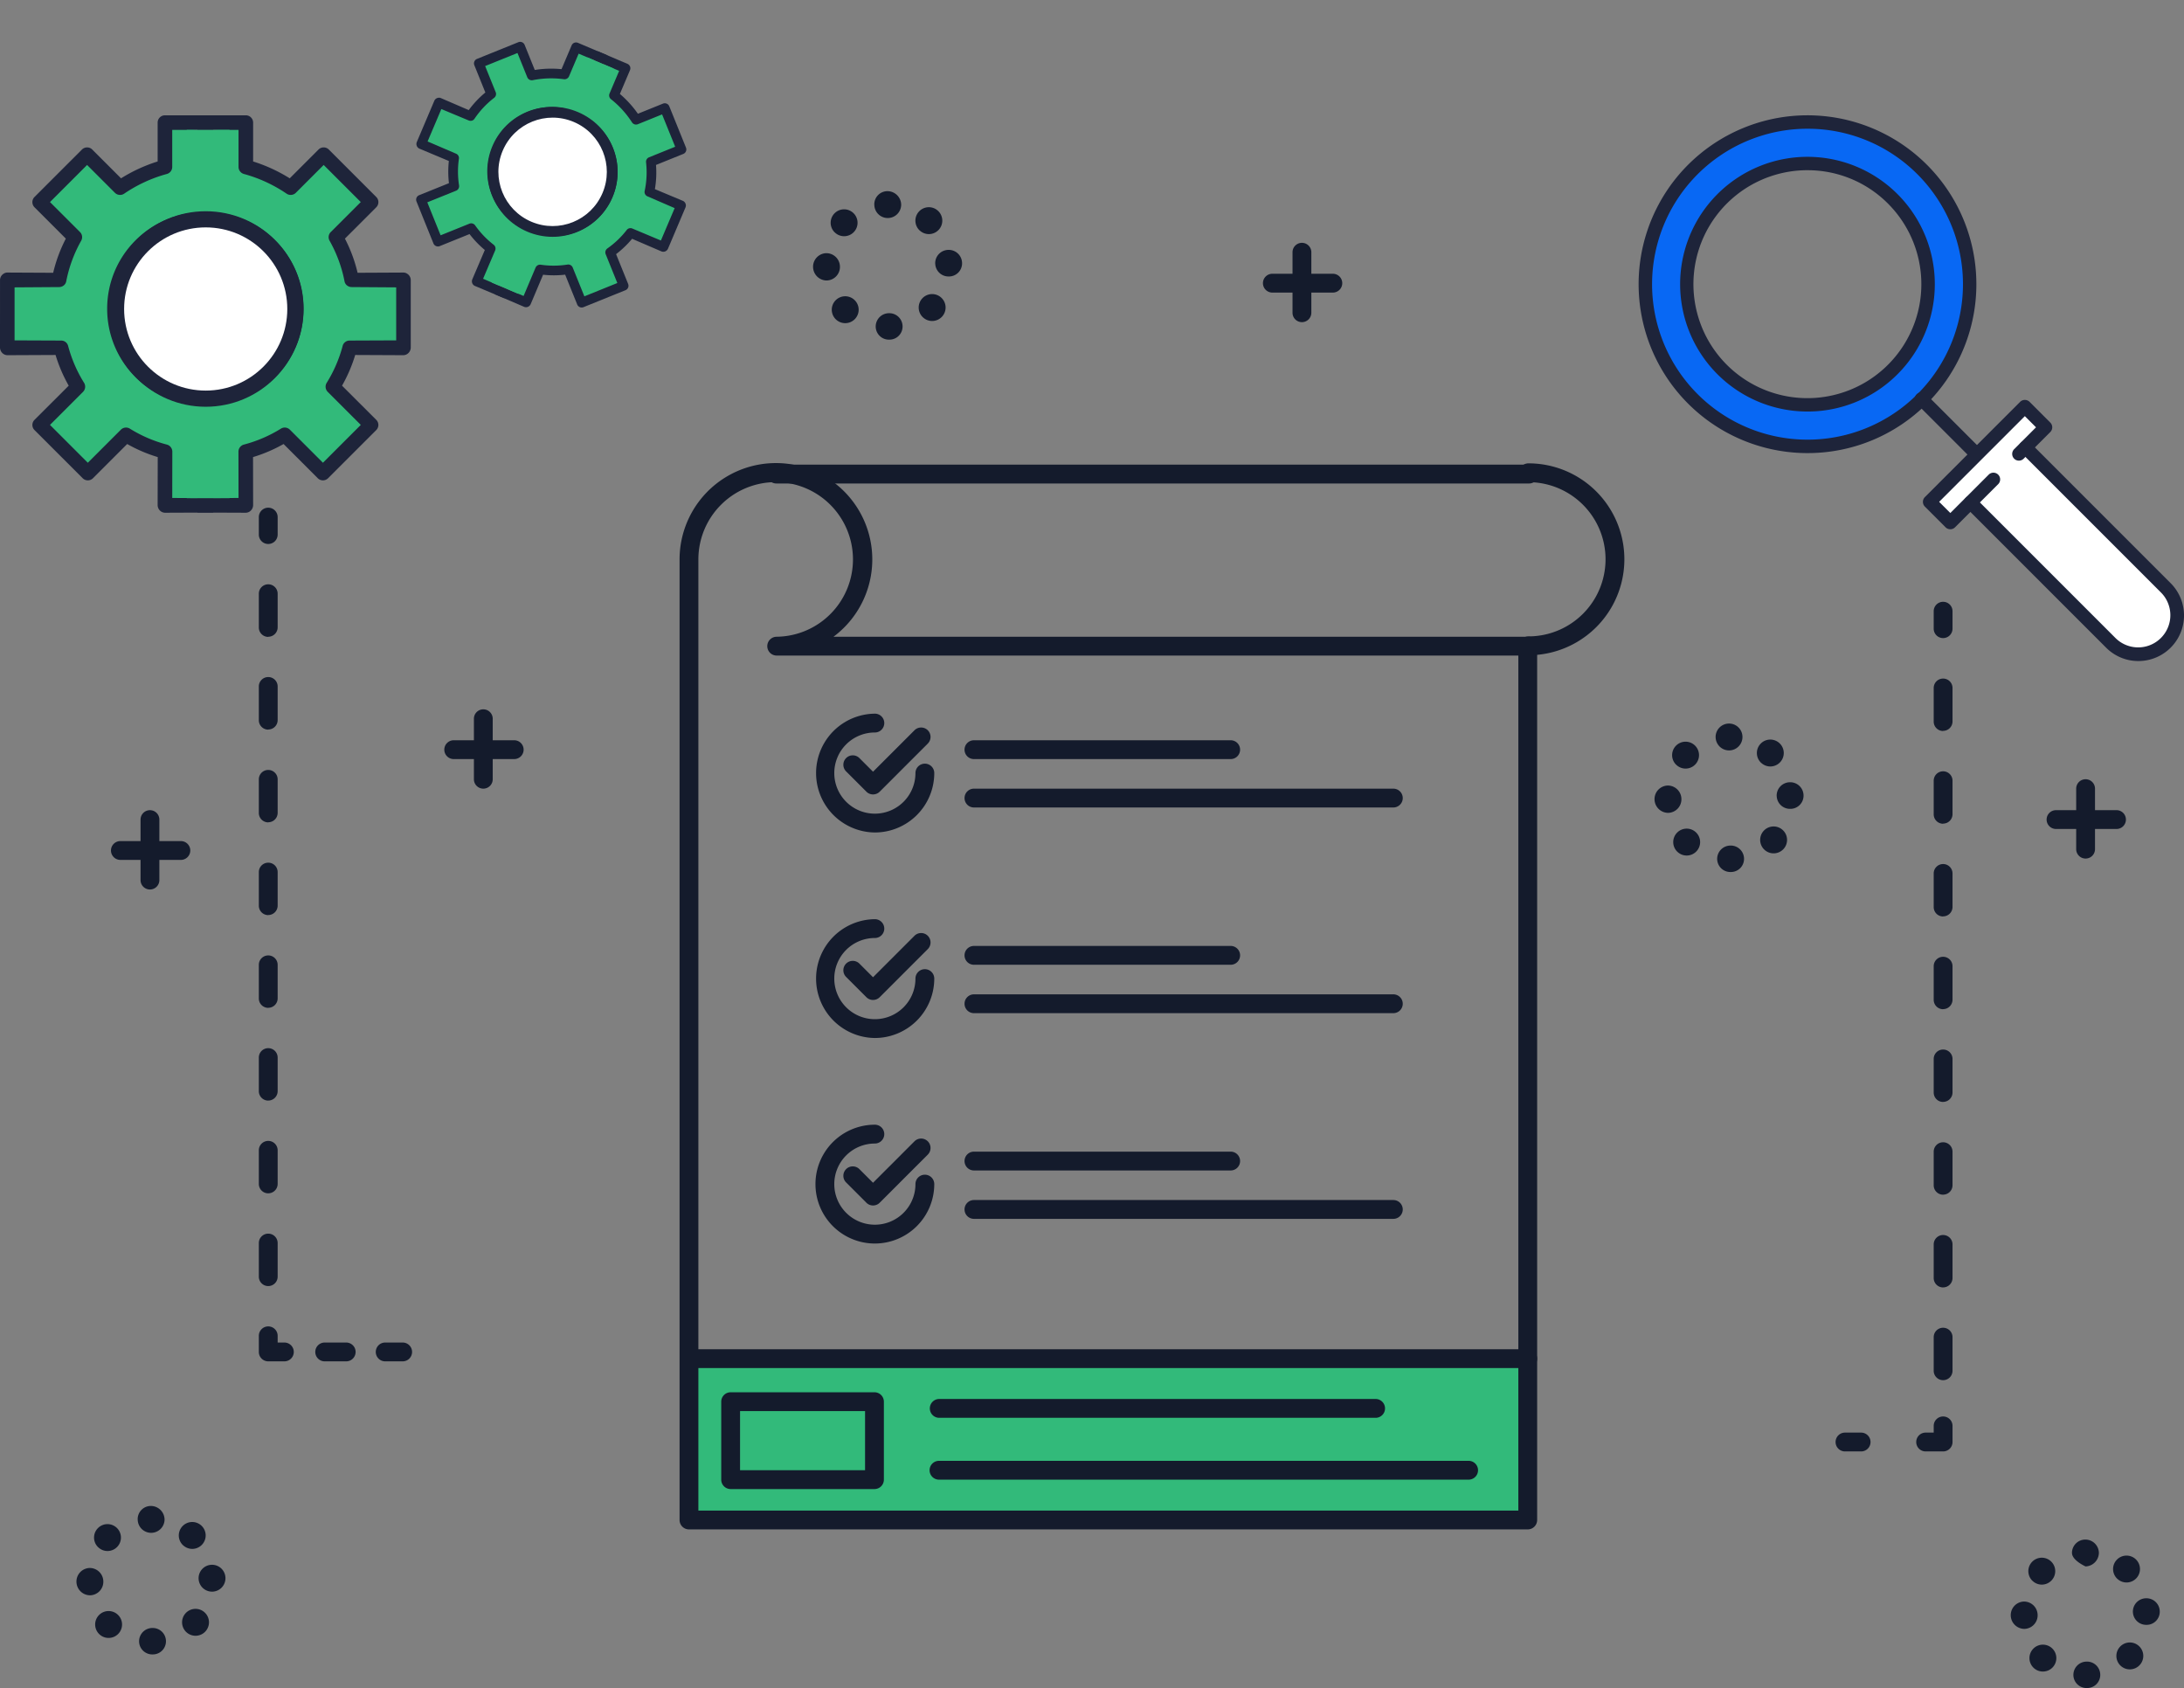 <svg xmlns="http://www.w3.org/2000/svg" width="341.515" height="263.927" viewBox="0 0 341.515 263.927">
  <rect x="0" y="0" width="341.515" height="263.927" fill="#808080" stroke="none"/>
  <g id="Why_prioritize_Our_Advanced_Plagiarism_Checker_" data-name="Why prioritize Our Advanced Plagiarism Checker?" transform="translate(-1496.596 -5271.524)">
    <g id="Group_4327" data-name="Group 4327" transform="translate(1508.55 5301.409)">
      <g id="Group_4281" data-name="Group 4281" transform="translate(275.077 64.206)">
        <g id="Group_4277" data-name="Group 4277" transform="translate(15.344 0)">
          <path id="Path_4346" data-name="Path 4346" d="M682.385,247.962a1.471,1.471,0,0,1-1.471-1.471v-2.732a1.471,1.471,0,1,1,2.943,0v2.732A1.472,1.472,0,0,1,682.385,247.962Z" transform="translate(-680.914 -242.286)" fill="#141b2c"/>
        </g>
        <g id="Group_4278" data-name="Group 4278" transform="translate(15.344 11.981)">
          <path id="Path_4347" data-name="Path 4347" d="M682.385,372.862a1.471,1.471,0,0,1-1.471-1.471v-5.255a1.471,1.471,0,1,1,2.943,0v5.255A1.471,1.471,0,0,1,682.385,372.862Zm0-14.5a1.471,1.471,0,0,1-1.471-1.471v-5.254a1.471,1.471,0,1,1,2.943,0v5.254A1.471,1.471,0,0,1,682.385,358.358Zm0-14.5a1.471,1.471,0,0,1-1.471-1.471v-5.254a1.471,1.471,0,1,1,2.943,0v5.254A1.471,1.471,0,0,1,682.385,343.855Zm0-14.5a1.471,1.471,0,0,1-1.471-1.471v-5.254a1.471,1.471,0,1,1,2.943,0v5.254A1.471,1.471,0,0,1,682.385,329.352Zm0-14.5a1.471,1.471,0,0,1-1.471-1.472v-5.254a1.471,1.471,0,1,1,2.943,0v5.254A1.472,1.472,0,0,1,682.385,314.849Zm0-14.5a1.471,1.471,0,0,1-1.471-1.471v-5.255a1.471,1.471,0,1,1,2.943,0v5.255A1.472,1.472,0,0,1,682.385,300.345Zm0-14.5a1.471,1.471,0,0,1-1.471-1.471v-5.255a1.471,1.471,0,1,1,2.943,0v5.255A1.472,1.472,0,0,1,682.385,285.842Zm0-14.5a1.471,1.471,0,0,1-1.471-1.471v-5.255a1.471,1.471,0,1,1,2.943,0v5.255A1.472,1.472,0,0,1,682.385,271.339Z" transform="translate(-680.914 -263.141)" fill="#141b2c"/>
        </g>
        <g id="Group_4279" data-name="Group 4279" transform="translate(12.612 127.378)">
          <path id="Path_4348" data-name="Path 4348" d="M680.362,469.468h-2.732a1.471,1.471,0,0,1,0-2.943h1.261v-1.051a1.471,1.471,0,1,1,2.943,0V468A1.471,1.471,0,0,1,680.362,469.468Z" transform="translate(-676.158 -464.003)" fill="#141b2c"/>
        </g>
        <g id="Group_4280" data-name="Group 4280" transform="translate(0 129.9)">
          <path id="Path_4349" data-name="Path 4349" d="M658.2,471.336h-2.523a1.471,1.471,0,1,1,0-2.943H658.2a1.471,1.471,0,1,1,0,2.943Z" transform="translate(-654.205 -468.393)" fill="#141b2c"/>
        </g>
      </g>
      <g id="Group_4287" data-name="Group 4287" transform="translate(28.52 49.493)">
        <g id="Group_4282" data-name="Group 4282">
          <path id="Path_4350" data-name="Path 4350" d="M226.513,222.351a1.471,1.471,0,0,1-1.471-1.471v-2.732a1.471,1.471,0,1,1,2.943,0v2.732A1.471,1.471,0,0,1,226.513,222.351Z" transform="translate(-225.042 -216.676)" fill="#141b2c"/>
        </g>
        <g id="Group_4283" data-name="Group 4283" transform="translate(0 11.981)">
          <path id="Path_4351" data-name="Path 4351" d="M226.513,347.251a1.471,1.471,0,0,1-1.471-1.471v-5.254a1.471,1.471,0,1,1,2.943,0v5.254A1.471,1.471,0,0,1,226.513,347.251Zm0-14.5a1.471,1.471,0,0,1-1.471-1.472v-5.254a1.471,1.471,0,1,1,2.943,0v5.254A1.472,1.472,0,0,1,226.513,332.748Zm0-14.5a1.471,1.471,0,0,1-1.471-1.471v-5.255a1.471,1.471,0,1,1,2.943,0v5.255A1.472,1.472,0,0,1,226.513,318.245Zm0-14.5a1.471,1.471,0,0,1-1.471-1.471v-5.255a1.471,1.471,0,0,1,2.943,0v5.255A1.472,1.472,0,0,1,226.513,303.741Zm0-14.5a1.471,1.471,0,0,1-1.471-1.471v-5.255a1.471,1.471,0,0,1,2.943,0v5.255A1.472,1.472,0,0,1,226.513,289.238Zm0-14.5a1.471,1.471,0,0,1-1.471-1.471v-5.255a1.471,1.471,0,1,1,2.943,0v5.255A1.472,1.472,0,0,1,226.513,274.734Zm0-14.5a1.471,1.471,0,0,1-1.471-1.471V253.5a1.471,1.471,0,1,1,2.943,0v5.255A1.472,1.472,0,0,1,226.513,260.231Zm0-14.5a1.471,1.471,0,0,1-1.471-1.471V239a1.471,1.471,0,0,1,2.943,0v5.255A1.472,1.472,0,0,1,226.513,245.728Z" transform="translate(-225.042 -237.53)" fill="#141b2c"/>
        </g>
        <g id="Group_4284" data-name="Group 4284" transform="translate(0 128.007)">
          <path id="Path_4352" data-name="Path 4352" d="M229.035,444.954h-2.522a1.471,1.471,0,0,1-1.471-1.471v-2.522a1.471,1.471,0,1,1,2.943,0v1.051h1.051a1.471,1.471,0,1,1,0,2.943Z" transform="translate(-225.042 -439.489)" fill="#141b2c"/>
        </g>
        <g id="Group_4285" data-name="Group 4285" transform="translate(8.828 130.53)">
          <path id="Path_4353" data-name="Path 4353" d="M245.242,446.823h-3.363a1.471,1.471,0,0,1,0-2.943h3.363a1.471,1.471,0,1,1,0,2.943Z" transform="translate(-240.408 -443.88)" fill="#141b2c"/>
        </g>
        <g id="Group_4286" data-name="Group 4286" transform="translate(18.287 130.53)">
          <path id="Path_4354" data-name="Path 4354" d="M261.076,446.823h-2.733a1.471,1.471,0,1,1,0-2.943h2.733a1.471,1.471,0,0,1,0,2.943Z" transform="translate(-256.872 -443.88)" fill="#141b2c"/>
        </g>
      </g>
      <g id="Group_4290" data-name="Group 4290" transform="translate(57.527 81.021)">
        <g id="Group_4288" data-name="Group 4288" transform="translate(4.624)">
          <path id="Path_4355" data-name="Path 4355" d="M285.052,283.957a1.471,1.471,0,0,1-1.471-1.471v-9.459a1.471,1.471,0,1,1,2.943,0v9.459A1.471,1.471,0,0,1,285.052,283.957Z" transform="translate(-283.581 -271.556)" fill="#141b2c"/>
        </g>
        <g id="Group_4289" data-name="Group 4289" transform="translate(0 4.834)">
          <path id="Path_4356" data-name="Path 4356" d="M286.462,282.914H277a1.471,1.471,0,0,1,0-2.943h9.459a1.471,1.471,0,1,1,0,2.943Z" transform="translate(-275.532 -279.971)" fill="#141b2c"/>
        </g>
      </g>
      <g id="Group_4293" data-name="Group 4293" transform="translate(185.534 8.084)">
        <g id="Group_4291" data-name="Group 4291" transform="translate(4.625)">
          <path id="Path_4357" data-name="Path 4357" d="M507.866,157a1.471,1.471,0,0,1-1.471-1.471v-9.459a1.471,1.471,0,1,1,2.943,0v9.459A1.472,1.472,0,0,1,507.866,157Z" transform="translate(-506.395 -144.6)" fill="#141b2c"/>
        </g>
        <g id="Group_4292" data-name="Group 4292" transform="translate(0 4.834)">
          <path id="Path_4358" data-name="Path 4358" d="M509.276,155.958h-9.459a1.471,1.471,0,1,1,0-2.943h9.459a1.471,1.471,0,1,1,0,2.943Z" transform="translate(-498.345 -153.015)" fill="#141b2c"/>
        </g>
      </g>
      <g id="Group_4296" data-name="Group 4296" transform="translate(308.078 91.951)">
        <g id="Group_4294" data-name="Group 4294" transform="translate(4.624 0)">
          <path id="Path_4359" data-name="Path 4359" d="M721.167,302.982a1.471,1.471,0,0,1-1.471-1.471v-9.459a1.471,1.471,0,0,1,2.943,0v9.459A1.471,1.471,0,0,1,721.167,302.982Z" transform="translate(-719.696 -290.581)" fill="#141b2c"/>
        </g>
        <g id="Group_4295" data-name="Group 4295" transform="translate(0 4.834)">
          <path id="Path_4360" data-name="Path 4360" d="M722.577,301.939h-9.459a1.471,1.471,0,1,1,0-2.943h9.459a1.471,1.471,0,0,1,0,2.943Z" transform="translate(-711.647 -298.996)" fill="#141b2c"/>
        </g>
      </g>
      <g id="Group_4299" data-name="Group 4299" transform="translate(5.399 96.786)">
        <g id="Group_4297" data-name="Group 4297" transform="translate(4.624 0)">
          <path id="Path_4361" data-name="Path 4361" d="M194.316,311.4a1.471,1.471,0,0,1-1.471-1.471v-9.459a1.471,1.471,0,1,1,2.943,0v9.459A1.471,1.471,0,0,1,194.316,311.4Z" transform="translate(-192.845 -298.996)" fill="#141b2c"/>
        </g>
        <g id="Group_4298" data-name="Group 4298" transform="translate(0 4.834)">
          <path id="Path_4362" data-name="Path 4362" d="M195.726,310.354h-9.459a1.471,1.471,0,0,1,0-2.943h9.459a1.471,1.471,0,1,1,0,2.943Z" transform="translate(-184.796 -307.411)" fill="#141b2c"/>
        </g>
      </g>
      <g id="Group_4300" data-name="Group 4300" transform="translate(0 205.57)">
        <path id="Path_4363" data-name="Path 4363" d="M185.194,509.563a2.081,2.081,0,0,1,2.049-2.13h0a2.072,2.072,0,0,1,2.153,2.015h0a2.054,2.054,0,0,1-2.05,2.118h-.052A2.062,2.062,0,0,1,185.194,509.563Zm-6.224-1.163a2.1,2.1,0,0,1-.057-2.972h0a2.1,2.1,0,0,1,2.972-.055h0a2.1,2.1,0,0,1,.057,2.972h0a2.1,2.1,0,0,1-1.516.643h0A2.083,2.083,0,0,1,178.971,508.4Zm13.61-.321a2.105,2.105,0,0,1-.093-2.973h0a2.1,2.1,0,0,1,2.973-.092h0a2.1,2.1,0,0,1,.092,2.972h0a2.1,2.1,0,0,1-1.532.662h0A2.1,2.1,0,0,1,192.581,508.079ZM175.4,500.2a2.124,2.124,0,0,1,2.077-2.15h0a2.13,2.13,0,0,1,2.127,2.111h0a2.121,2.121,0,0,1-2.075,2.161H177.5A2.144,2.144,0,0,1,175.4,500.2Zm19.1-.472a2.1,2.1,0,0,1,2.022-2.177h0a2.1,2.1,0,0,1,2.177,2.022h0a2.1,2.1,0,0,1-2.022,2.177h0c-.028,0-.053,0-.08,0h0A2.1,2.1,0,0,1,194.5,499.723Zm-15.723-4.937a2.1,2.1,0,0,1-.019-2.972h0a2.1,2.1,0,0,1,2.972-.019h0a2.1,2.1,0,0,1,.019,2.974h0a2.1,2.1,0,0,1-1.5.624h0A2.085,2.085,0,0,1,178.781,494.786Zm13.308-.278a2.1,2.1,0,0,1-.129-2.97h0a2.1,2.1,0,0,1,2.97-.128h0a2.1,2.1,0,0,1,.128,2.968h0a2.09,2.09,0,0,1-1.549.683h0A2.093,2.093,0,0,1,192.089,494.508Zm-7.111-4.059a2.06,2.06,0,0,1,2.125-2.1v0a2.154,2.154,0,0,1,2.079,2.1h0a2.1,2.1,0,0,1-2.1,2.1h0A2.1,2.1,0,0,1,184.978,490.45Z" transform="translate(-175.399 -488.348)" fill="#141b2c"/>
      </g>
      <g id="Group_4301" data-name="Group 4301" transform="translate(115.186 0)">
        <path id="Path_4364" data-name="Path 4364" d="M385.69,151.743a2.08,2.08,0,0,1,2.049-2.129h0a2.071,2.071,0,0,1,2.152,2.015h0a2.053,2.053,0,0,1-2.049,2.118h-.052A2.061,2.061,0,0,1,385.69,151.743Zm-6.226-1.162a2.1,2.1,0,0,1-.055-2.972h0a2.1,2.1,0,0,1,2.972-.055h0a2.1,2.1,0,0,1,.055,2.972h0a2.091,2.091,0,0,1-1.513.643h0A2.1,2.1,0,0,1,379.464,150.581Zm13.612-.322a2.1,2.1,0,0,1-.093-2.972h0a2.1,2.1,0,0,1,2.973-.092h0a2.1,2.1,0,0,1,.092,2.972h0a2.1,2.1,0,0,1-1.532.662h0A2.1,2.1,0,0,1,393.077,150.259Zm-17.182-7.883a2.124,2.124,0,0,1,2.077-2.149h0a2.13,2.13,0,0,1,2.127,2.11h0a2.122,2.122,0,0,1-2.075,2.161H378A2.144,2.144,0,0,1,375.895,142.375Zm19.1-.5a2.086,2.086,0,0,1,2.022-2.162h0a2.082,2.082,0,0,1,2.177,2h0a2.055,2.055,0,0,1-2.022,2.157H397.1A2.074,2.074,0,0,1,395,141.873Zm-15.722-4.907a2.1,2.1,0,0,1-.019-2.972h0a2.1,2.1,0,0,1,2.972-.019h0a2.1,2.1,0,0,1,.019,2.974h0a2.1,2.1,0,0,1-1.5.624h0A2.085,2.085,0,0,1,379.277,136.966Zm13.307-.277h0a2.1,2.1,0,0,1-.128-2.97h0a2.1,2.1,0,0,1,2.97-.128h0a2.1,2.1,0,0,1,.128,2.97h0a2.1,2.1,0,0,1-1.549.681h0A2.1,2.1,0,0,1,392.584,136.689Zm-7.11-4.059a2.06,2.06,0,0,1,2.125-2.1v0a2.154,2.154,0,0,1,2.079,2.1h0a2.1,2.1,0,0,1-2.1,2.1h0A2.1,2.1,0,0,1,385.474,132.63Z" transform="translate(-375.895 -130.528)" fill="#141b2c"/>
      </g>
      <g id="Group_4302" data-name="Group 4302" transform="translate(246.767 83.237)">
        <path id="Path_4365" data-name="Path 4365" d="M614.724,296.627a2.083,2.083,0,0,1,2.049-2.131h0a2.075,2.075,0,0,1,2.152,2.017h0a2.053,2.053,0,0,1-2.049,2.118h-.053A2.061,2.061,0,0,1,614.724,296.627Zm-6.226-1.162h0a2.1,2.1,0,0,1-.055-2.972h0a2.1,2.1,0,0,1,2.972-.055h0a2.1,2.1,0,0,1,.055,2.973h0a2.1,2.1,0,0,1-1.513.643h0A2.094,2.094,0,0,1,608.5,295.465Zm13.612-.322a2.1,2.1,0,0,1-.092-2.972h0a2.1,2.1,0,0,1,2.97-.092h0a2.1,2.1,0,0,1,.094,2.972h0a2.1,2.1,0,0,1-1.532.662h0A2.1,2.1,0,0,1,622.11,295.143Zm-17.181-7.883a2.123,2.123,0,0,1,2.077-2.15h0a2.13,2.13,0,0,1,2.127,2.111h0a2.121,2.121,0,0,1-2.076,2.161h-.025A2.144,2.144,0,0,1,604.929,287.259Zm19.1-.5a2.086,2.086,0,0,1,2.022-2.162h0a2.082,2.082,0,0,1,2.178,2h0a2.056,2.056,0,0,1-2.022,2.157h-.08A2.075,2.075,0,0,1,624.034,286.757Zm-15.725-4.907a2.1,2.1,0,0,1-.017-2.972h0a2.1,2.1,0,0,1,2.972-.019h0a2.1,2.1,0,0,1,.019,2.974h0a2.1,2.1,0,0,1-1.5.624h0A2.094,2.094,0,0,1,608.309,281.85Zm13.31-.277a2.1,2.1,0,0,1-.128-2.97h0a2.1,2.1,0,0,1,2.97-.128h0a2.1,2.1,0,0,1,.129,2.97h0a2.1,2.1,0,0,1-1.549.681h0A2.094,2.094,0,0,1,621.618,281.573Zm-7.134-4.057a2.1,2.1,0,0,1,2.1-2.1h0a2.1,2.1,0,0,1,2.1,2.1h0a2.1,2.1,0,0,1-2.1,2.1h0A2.1,2.1,0,0,1,614.484,277.516Z" transform="translate(-604.929 -275.412)" fill="#141b2c"/>
      </g>
      <g id="Group_4303" data-name="Group 4303" transform="translate(302.469 210.824)">
        <path id="Path_4366" data-name="Path 4366" d="M711.679,518.709a2.08,2.08,0,0,1,2.049-2.129h0a2.073,2.073,0,0,1,2.152,2.015h0a2.053,2.053,0,0,1-2.049,2.118h-.052A2.06,2.06,0,0,1,711.679,518.709Zm-6.226-1.162a2.1,2.1,0,0,1-.055-2.972h0a2.1,2.1,0,0,1,2.972-.055h0a2.1,2.1,0,0,1,.055,2.972h0a2.1,2.1,0,0,1-1.513.643h0A2.093,2.093,0,0,1,705.453,517.547Zm13.612-.322a2.1,2.1,0,0,1-.092-2.972h0a2.1,2.1,0,0,1,2.972-.093h0a2.1,2.1,0,0,1,.092,2.972h0a2.1,2.1,0,0,1-1.532.662h0A2.1,2.1,0,0,1,719.065,517.225Zm-17.181-7.883a2.123,2.123,0,0,1,2.077-2.15h0a2.13,2.13,0,0,1,2.127,2.109h0a2.122,2.122,0,0,1-2.075,2.163h-.027A2.143,2.143,0,0,1,701.884,509.341Zm19.1-.5a2.086,2.086,0,0,1,2.022-2.162h0a2.082,2.082,0,0,1,2.178,2h0a2.055,2.055,0,0,1-2.022,2.154h-.08A2.074,2.074,0,0,1,720.988,508.839Zm-15.723-4.907a2.1,2.1,0,0,1-.019-2.972h0a2.1,2.1,0,0,1,2.973-.019h0a2.1,2.1,0,0,1,.018,2.974h0a2.1,2.1,0,0,1-1.5.625h0A2.085,2.085,0,0,1,705.266,503.932Zm13.307-.278a2.1,2.1,0,0,1-.128-2.97h0a2.1,2.1,0,0,1,2.97-.128h0a2.1,2.1,0,0,1,.128,2.97h0a2.1,2.1,0,0,1-1.549.681h0A2.1,2.1,0,0,1,718.573,503.655Zm-7.111-4.057a2.092,2.092,0,0,1,2.091-2.1h0a2.118,2.118,0,0,1,2.119,2.1h0a2.159,2.159,0,0,1-2.084,2.1h0v0h0S711.463,500.758,711.463,499.6Z" transform="translate(-701.884 -497.494)" fill="#141b2c"/>
      </g>
      <path id="Path_4367" data-name="Path 4367" d="M279.536,319.059H410.681v24.866H279.536Z" transform="translate(-183.676 -136.094)" fill="#32ba7a"/>
      <g id="Group_4328" data-name="Group 4328" transform="translate(94.311 42.556)">
        <g id="Group_4264" data-name="Group 4264" transform="translate(0 0)">
          <g id="Group_4239" data-name="Group 4239">
            <path id="Path_4323" data-name="Path 4323" d="M472.191,371.286H341.03a1.471,1.471,0,0,1-1.471-1.471V219.62a15.068,15.068,0,1,1,24.064,12.1H472.4a1.471,1.471,0,0,1,1.471,1.471.991.991,0,0,1-.21.758V369.814A1.472,1.472,0,0,1,472.191,371.286ZM342.5,368.342H470.719V234.66H354.747a1.471,1.471,0,1,1,0-2.943A12.087,12.087,0,1,0,342.5,219.6Z" transform="translate(-339.559 -204.602)" fill="#141b2c"/>
          </g>
          <g id="Group_4240" data-name="Group 4240" transform="translate(131.269 0.005)">
            <path id="Path_4324" data-name="Path 4324" d="M569.521,234.607a1.471,1.471,0,1,1,0-2.943,12.055,12.055,0,0,0,0-24.11,1.471,1.471,0,1,1,0-2.943,15,15,0,1,1,0,30Z" transform="translate(-568.05 -204.611)" fill="#141b2c"/>
          </g>
          <g id="Group_4241" data-name="Group 4241" transform="translate(13.662 0.21)">
            <path id="Path_4325" data-name="Path 4325" d="M482.519,207.911H364.811a1.471,1.471,0,1,1,0-2.943H482.519a1.471,1.471,0,1,1,0,2.943Z" transform="translate(-363.34 -204.968)" fill="#141b2c"/>
          </g>
          <g id="Group_4263" data-name="Group 4263" transform="translate(21.25 39.142)">
            <g id="Group_4248" data-name="Group 4248">
              <g id="Group_4244" data-name="Group 4244">
                <g id="Group_4242" data-name="Group 4242" transform="translate(4.362 2.166)">
                  <path id="Path_4326" data-name="Path 4326" d="M388.781,286.968h0a1.472,1.472,0,0,1-1.04-.431l-3.17-3.17a1.471,1.471,0,1,1,2.081-2.081l2.129,2.129,6.48-6.48a1.471,1.471,0,1,1,2.081,2.081l-7.521,7.521A1.473,1.473,0,0,1,388.781,286.968Z" transform="translate(-384.14 -276.505)" fill="#141b2c"/>
                </g>
                <g id="Group_4243" data-name="Group 4243">
                  <path id="Path_4327" data-name="Path 4327" d="M385.836,291.311a9.289,9.289,0,0,1,0-18.577,1.471,1.471,0,0,1,0,2.943,6.346,6.346,0,1,0,6.346,6.346,1.471,1.471,0,0,1,2.943,0A9.3,9.3,0,0,1,385.836,291.311Z" transform="translate(-376.547 -272.734)" fill="#141b2c"/>
                </g>
              </g>
              <g id="Group_4247" data-name="Group 4247" transform="translate(23.311 4.158)">
                <g id="Group_4245" data-name="Group 4245">
                  <path id="Path_4328" data-name="Path 4328" d="M458.741,282.914H418.594a1.471,1.471,0,0,1,0-2.943h40.147a1.471,1.471,0,1,1,0,2.943Z" transform="translate(-417.123 -279.971)" fill="#141b2c"/>
                </g>
                <g id="Group_4246" data-name="Group 4246" transform="translate(0 7.567)">
                  <path id="Path_4329" data-name="Path 4329" d="M484.175,296.085h-65.58a1.471,1.471,0,0,1,0-2.943h65.58a1.471,1.471,0,0,1,0,2.943Z" transform="translate(-417.123 -293.142)" fill="#141b2c"/>
                </g>
              </g>
            </g>
            <g id="Group_4255" data-name="Group 4255" transform="translate(0 32.133)">
              <g id="Group_4251" data-name="Group 4251">
                <g id="Group_4249" data-name="Group 4249" transform="translate(4.362 2.167)">
                  <path id="Path_4330" data-name="Path 4330" d="M388.781,342.9a1.464,1.464,0,0,1-1.04-.431l-3.17-3.17a1.471,1.471,0,1,1,2.081-2.081l2.129,2.13,6.48-6.481a1.471,1.471,0,1,1,2.081,2.081l-7.521,7.521A1.467,1.467,0,0,1,388.781,342.9Z" transform="translate(-384.14 -332.437)" fill="#141b2c"/>
                </g>
                <g id="Group_4250" data-name="Group 4250">
                  <path id="Path_4331" data-name="Path 4331" d="M385.836,347.243a9.289,9.289,0,0,1,0-18.577,1.471,1.471,0,0,1,0,2.943,6.346,6.346,0,1,0,6.346,6.346,1.471,1.471,0,0,1,2.943,0A9.3,9.3,0,0,1,385.836,347.243Z" transform="translate(-376.547 -328.666)" fill="#141b2c"/>
                </g>
              </g>
              <g id="Group_4254" data-name="Group 4254" transform="translate(23.311 4.184)">
                <g id="Group_4252" data-name="Group 4252">
                  <path id="Path_4332" data-name="Path 4332" d="M458.741,338.892H418.594a1.471,1.471,0,0,1,0-2.943h40.147a1.471,1.471,0,1,1,0,2.943Z" transform="translate(-417.123 -335.949)" fill="#141b2c"/>
                </g>
                <g id="Group_4253" data-name="Group 4253" transform="translate(0 7.567)">
                  <path id="Path_4333" data-name="Path 4333" d="M484.175,352.063h-65.58a1.471,1.471,0,0,1,0-2.943h65.58a1.471,1.471,0,0,1,0,2.943Z" transform="translate(-417.123 -349.12)" fill="#141b2c"/>
                </g>
              </g>
            </g>
            <g id="Group_4262" data-name="Group 4262" transform="translate(0 64.267)">
              <g id="Group_4258" data-name="Group 4258">
                <g id="Group_4256" data-name="Group 4256" transform="translate(4.362 2.167)">
                  <path id="Path_4334" data-name="Path 4334" d="M388.781,398.833a1.467,1.467,0,0,1-1.04-.431l-3.17-3.17a1.471,1.471,0,1,1,2.081-2.081l2.129,2.129,6.48-6.48a1.471,1.471,0,1,1,2.081,2.081l-7.521,7.521A1.467,1.467,0,0,1,388.781,398.833Z" transform="translate(-384.14 -388.37)" fill="#141b2c"/>
                </g>
                <g id="Group_4257" data-name="Group 4257">
                  <path id="Path_4335" data-name="Path 4335" d="M385.836,403.176a9.289,9.289,0,0,1,0-18.578,1.471,1.471,0,0,1,0,2.943,6.346,6.346,0,1,0,6.346,6.346,1.471,1.471,0,1,1,2.943,0A9.3,9.3,0,0,1,385.836,403.176Z" transform="translate(-376.547 -384.598)" fill="#141b2c"/>
                </g>
              </g>
              <g id="Group_4261" data-name="Group 4261" transform="translate(23.311 4.211)">
                <g id="Group_4259" data-name="Group 4259">
                  <path id="Path_4336" data-name="Path 4336" d="M458.741,394.87H418.594a1.471,1.471,0,0,1,0-2.943h40.147a1.471,1.471,0,1,1,0,2.943Z" transform="translate(-417.123 -391.927)" fill="#141b2c"/>
                </g>
                <g id="Group_4260" data-name="Group 4260" transform="translate(0 7.567)">
                  <path id="Path_4337" data-name="Path 4337" d="M484.175,408.041h-65.58a1.471,1.471,0,0,1,0-2.943h65.58a1.471,1.471,0,0,1,0,2.943Z" transform="translate(-417.123 -405.098)" fill="#141b2c"/>
                </g>
              </g>
            </g>
          </g>
        </g>
        <g id="Group_4265" data-name="Group 4265" transform="translate(1.471 138.517)">
          <path id="Path_4338" data-name="Path 4338" d="M473.281,448.652H343.591a1.471,1.471,0,1,1,0-2.943H473.281a1.471,1.471,0,1,1,0,2.943Z" transform="translate(-342.12 -445.709)" fill="#141b2c"/>
        </g>
        <g id="Group_4266" data-name="Group 4266" transform="translate(6.515 145.244)">
          <path id="Path_4339" data-name="Path 4339" d="M376.334,471.079a1.472,1.472,0,0,1-1.472,1.472h-22.49a1.472,1.472,0,0,1-1.472-1.472V458.888a1.472,1.472,0,0,1,1.472-1.471h22.49a1.472,1.472,0,0,1,1.472,1.471Zm-22.491-1.471h19.548V460.36H353.843Z" transform="translate(-350.9 -457.417)" fill="#141b2c"/>
        </g>
        <g id="Group_4269" data-name="Group 4269" transform="translate(39.096 146.294)">
          <g id="Group_4267" data-name="Group 4267">
            <path id="Path_4340" data-name="Path 4340" d="M477.394,462.189H409.081a1.472,1.472,0,0,1,0-2.943h68.313a1.472,1.472,0,0,1,0,2.943Z" transform="translate(-407.61 -459.246)" fill="#141b2c"/>
          </g>
          <g id="Group_4268" data-name="Group 4268" transform="translate(0 9.669)">
            <path id="Path_4341" data-name="Path 4341" d="M491.9,479.019H409.081a1.471,1.471,0,0,1,0-2.943H491.9a1.471,1.471,0,0,1,0,2.943Z" transform="translate(-407.61 -476.076)" fill="#141b2c"/>
          </g>
        </g>
      </g>
    </g>
    <g id="Group_4336" data-name="Group 4336" transform="translate(1752.813 5289.552)">
      <g id="Color" transform="translate(1.038 1.038)">
        <g id="Group_4329" data-name="Group 4329" transform="translate(0)">
          <path id="Path_4368" data-name="Path 4368" d="M1408.373,452.5a25.369,25.369,0,1,0,35.877,0A25.369,25.369,0,0,0,1408.373,452.5Zm31.282,31.282a18.871,18.871,0,1,1,0-26.687A18.871,18.871,0,0,1,1439.655,483.785Z" transform="translate(-1400.943 -445.073)" fill="#0868f4"/>
        </g>
      </g>
      <g id="BRANDING" transform="translate(0)">
        <g id="Group_4335" data-name="Group 4335">
          <g id="Group_4330" data-name="Group 4330" transform="translate(6.486 6.485)">
            <path id="Path_4369" data-name="Path 4369" d="M1457.16,521.2a19.912,19.912,0,1,1,14.087-5.826A19.86,19.86,0,0,1,1457.16,521.2Zm0-37.732a17.82,17.82,0,1,0,12.6,5.219A17.7,17.7,0,0,0,1457.16,483.47Z" transform="translate(-1437.239 -481.369)" fill="#1e243a"/>
          </g>
          <g id="Group_4331" data-name="Group 4331">
            <path id="Path_4370" data-name="Path 4370" d="M1420.432,490.97a26.407,26.407,0,1,1,18.681-7.726A26.336,26.336,0,0,1,1420.432,490.97Zm0-50.714a24.307,24.307,0,1,0,17.2,7.111A24.243,24.243,0,0,0,1420.432,440.256Z" transform="translate(-1394.025 -438.156)" fill="#1e243a"/>
          </g>
          <g id="Group_4332" data-name="Group 4332" transform="translate(43.172 43.289)">
            <path id="Path_4371" data-name="Path 4371" d="M1691.32,737.283a1.047,1.047,0,0,1-.743-.308l-8.583-8.583a1.051,1.051,0,0,1,1.486-1.486l8.583,8.583a1.051,1.051,0,0,1-.743,1.794Z" transform="translate(-1681.687 -726.598)" fill="#1e243a"/>
          </g>
          <path id="Path_4380" data-name="Path 4380" d="M60.475,46.319,45.691,60.246,48.353,63.4l3.567-3.156L74.4,83.014l2.611,1.17,4.378-.542,1.777-1.618,1.043-3.182V75.276L67.938,59.095l-7.463-7.4,3.573-2.97Z" fill="#fff"/>
          <g id="Group_4333" data-name="Group 4333" transform="translate(44.472 44.502)">
            <path id="Path_4372" data-name="Path 4372" d="M1694.634,754.9a1.046,1.046,0,0,1-.743-.308l-3.233-3.233a1.05,1.05,0,0,1,0-1.486l14.888-14.888a1.051,1.051,0,0,1,1.486,0l3.233,3.233a1.051,1.051,0,0,1,0,1.486l-4.161,4.161a1.05,1.05,0,0,1-1.486-1.486l3.418-3.418-1.747-1.747-13.4,13.4,1.747,1.747,6.014-6.014a1.051,1.051,0,0,1,1.486,1.486l-6.757,6.757A1.047,1.047,0,0,1,1694.634,754.9Z" transform="translate(-1690.35 -734.68)" fill="#1e243a"/>
          </g>
          <g id="Group_4334" data-name="Group 4334" transform="translate(50.849 50.879)">
            <path id="Path_4373" data-name="Path 4373" d="M1760.154,811.616a7.085,7.085,0,0,1-5.044-2.089l-21.965-21.965a1.051,1.051,0,0,1,1.486-1.486l21.965,21.965a5.032,5.032,0,0,0,7.116-7.116l-21.965-21.965a1.051,1.051,0,0,1,1.486-1.486l21.965,21.965a7.133,7.133,0,0,1-5.044,12.177Z" transform="translate(-1732.837 -777.167)" fill="#1e243a"/>
          </g>
        </g>
      </g>
    </g>
    <g id="Group_4345" data-name="Group 4345" transform="translate(1496.596 5289.552)">
      <g id="Group_4337" data-name="Group 4337" transform="translate(33.916 1.141)">
        <path id="Path_4374" data-name="Path 4374" d="M3868.056-1332.955l0-10.518-8.092,0a22.469,22.469,0,0,0-2.468-6.719l5.5-5.5-7.417-7.417-5.156,5.156a23.347,23.347,0,0,0-7.016-3.238l.019-6.934h-4.538v15.227a13.957,13.957,0,0,1,12.447,13.872,13.96,13.96,0,0,1-12.447,13.876v16.828l4.537,0-.022-8.362a22.25,22.25,0,0,0,6.093-2.618l5.974,5.976,7.529-7.53-5.977-5.976a22.4,22.4,0,0,0,2.631-6.137Z" transform="translate(-3838.882 1368.118)" fill="#32ba7a"/>
      </g>
      <g id="Group_4340" data-name="Group 4340" transform="translate(30.874 0)">
        <g id="Group_4338" data-name="Group 4338" transform="translate(3.042 15.222)">
          <path id="Path_4375" data-name="Path 4375" d="M3852.437-1260.511a15.063,15.063,0,0,1-13.466,15.011c-.03,0-.061,0-.091,0v-2.292a12.783,12.783,0,0,0,11.276-12.724,12.894,12.894,0,0,0-11.276-12.724v-2.295a15.039,15.039,0,0,1,9.562,4.788A15.05,15.05,0,0,1,3852.437-1260.511Z" transform="translate(-3838.88 1275.53)" fill="#1e243a"/>
        </g>
        <g id="Group_4339" data-name="Group 4339" transform="translate(0 0)">
          <path id="Path_4376" data-name="Path 4376" d="M3852.237-1339.324a1.226,1.226,0,0,1-.334.843,1.176,1.176,0,0,1-.806.37h0l-7.547-.035a23.447,23.447,0,0,1-2.059,4.8l5.349,5.341a1.131,1.131,0,0,1,.334.8,1.135,1.135,0,0,1-.334.8l-7.53,7.528a1.141,1.141,0,0,1-1.614,0l-5.347-5.349a23.2,23.2,0,0,1-4.775,2.044l.014,7.5a1.212,1.212,0,0,1-.335.838,1.164,1.164,0,0,1-.806.364h0l-7.563-.031v-2.251l6.421-.029-.012-7.233a1.149,1.149,0,0,1,.846-1.112,21.054,21.054,0,0,0,5.788-2.488,1.139,1.139,0,0,1,1.41.16l5.169,5.168,5.917-5.918-5.17-5.168a1.143,1.143,0,0,1-.161-1.41,21.168,21.168,0,0,0,2.5-5.793,1.111,1.111,0,0,1,1.1-.815h0l7.267-.03v-8.287l-6.95-.047a1.182,1.182,0,0,1-.724-.242,1.062,1.062,0,0,1-.4-.64,21.147,21.147,0,0,0-2.343-6.365,1.127,1.127,0,0,1,.187-1.358l4.691-4.687-5.8-5.8-4.351,4.351a1.139,1.139,0,0,1-1.448.137,22.273,22.273,0,0,0-6.671-3.078,1.141,1.141,0,0,1-.844-1.1l0-5.793h-6.424v-2.281l7.565,0a1.142,1.142,0,0,1,.808.335,1.148,1.148,0,0,1,.333.808l0,6.076a24.639,24.639,0,0,1,5.723,2.634l4.5-4.5a1.141,1.141,0,0,1,1.614,0l7.417,7.417a1.139,1.139,0,0,1,0,1.612l-4.9,4.9a22.974,22.974,0,0,1,1.98,5.34l7.173-.036a1.016,1.016,0,0,1,.437.1,1.292,1.292,0,0,1,.369.263,1.175,1.175,0,0,1,.334.823Z" transform="translate(-3818.88 1375.62)" fill="#1e243a"/>
        </g>
      </g>
      <g id="Group_4341" data-name="Group 4341" transform="translate(1.141 1.141)">
        <path id="Path_4377" data-name="Path 4377" d="M3623.384-1332.955l0-10.518,8.092,0a22.463,22.463,0,0,1,2.468-6.719l-5.5-5.5,7.417-7.417,5.156,5.156a23.348,23.348,0,0,1,7.016-3.238l-.019-6.934h4.539v15.227a13.957,13.957,0,0,0-12.448,13.872,13.96,13.96,0,0,0,12.448,13.876v16.828l-4.538,0,.022-8.362a22.255,22.255,0,0,1-6.093-2.618l-5.974,5.976-7.529-7.53,5.976-5.976a22.4,22.4,0,0,1-2.631-6.137Z" transform="translate(-3623.384 1368.118)" fill="#32ba7a"/>
      </g>
      <g id="Group_4344" data-name="Group 4344" transform="translate(0 0)">
        <g id="Group_4342" data-name="Group 4342" transform="translate(16.758 15.222)">
          <path id="Path_4378" data-name="Path 4378" d="M3726.07-1260.511a15.063,15.063,0,0,0,13.466,15.011c.03,0,.061,0,.091,0v-2.292a12.783,12.783,0,0,1-11.276-12.724,12.894,12.894,0,0,1,11.276-12.724v-2.295a15.04,15.04,0,0,0-9.562,4.788A15.05,15.05,0,0,0,3726.07-1260.511Z" transform="translate(-3726.07 1275.53)" fill="#1e243a"/>
        </g>
        <g id="Group_4343" data-name="Group 4343" transform="translate(0 0)">
          <path id="Path_4379" data-name="Path 4379" d="M3615.88-1339.324a1.225,1.225,0,0,0,.334.843,1.176,1.176,0,0,0,.806.37h0l7.546-.035a23.475,23.475,0,0,0,2.06,4.8l-5.349,5.341a1.132,1.132,0,0,0-.334.8,1.136,1.136,0,0,0,.334.8l7.53,7.528a1.141,1.141,0,0,0,1.614,0l5.347-5.349a23.207,23.207,0,0,0,4.776,2.044l-.014,7.5a1.211,1.211,0,0,0,.335.838,1.164,1.164,0,0,0,.806.364h0l7.564-.031v-2.251l-6.421-.029.012-7.233a1.149,1.149,0,0,0-.846-1.112,21.062,21.062,0,0,1-5.789-2.488,1.139,1.139,0,0,0-1.41.16l-5.169,5.168-5.916-5.918,5.169-5.168a1.144,1.144,0,0,0,.161-1.41,21.16,21.16,0,0,1-2.5-5.793,1.112,1.112,0,0,0-1.1-.815h0l-7.267-.03v-8.287l6.95-.047a1.182,1.182,0,0,0,.724-.242,1.063,1.063,0,0,0,.4-.64,21.139,21.139,0,0,1,2.342-6.365,1.127,1.127,0,0,0-.187-1.358l-4.69-4.687,5.8-5.8,4.351,4.351a1.139,1.139,0,0,0,1.448.137,22.271,22.271,0,0,1,6.671-3.078,1.142,1.142,0,0,0,.844-1.1l0-5.793h6.425v-2.281l-7.565,0a1.142,1.142,0,0,0-.808.335,1.147,1.147,0,0,0-.333.808l0,6.076a24.628,24.628,0,0,0-5.723,2.634l-4.5-4.5a1.141,1.141,0,0,0-1.614,0l-7.418,7.417a1.14,1.14,0,0,0,0,1.612l4.9,4.9a22.975,22.975,0,0,0-1.98,5.34l-7.173-.036a1.013,1.013,0,0,0-.436.1,1.291,1.291,0,0,0-.37.263,1.175,1.175,0,0,0-.334.823Z" transform="translate(-3615.88 1375.62)" fill="#1e243a"/>
        </g>
      </g>
      <rect id="Rectangle_946" data-name="Rectangle 946" width="6.692" height="57.582" transform="translate(29.201 2.282)" fill="#32ba7a"/>
      <circle id="Ellipse_341" data-name="Ellipse 341" cx="15.285" cy="15.285" r="15.285" transform="translate(16.882 14.999)" fill="#1e243a"/>
      <circle id="Ellipse_342" data-name="Ellipse 342" cx="12.758" cy="12.758" r="12.758" transform="translate(19.408 17.525)" fill="#fff"/>
    </g>
    <g id="Group_4346" data-name="Group 4346" transform="matrix(0.921, 0.391, -0.391, 0.921, 1571.2, 5271.524)">
      <g id="Group_4337-2" data-name="Group 4337" transform="translate(22.519 0.758)">
        <path id="Path_4374-2" data-name="Path 4374" d="M19.37,23.347V16.364l-5.373,0a14.917,14.917,0,0,0-1.639-4.461l3.65-3.65L11.083,3.33,7.66,6.754A15.5,15.5,0,0,0,3,4.6L3.013,0H0v10.11a9.267,9.267,0,0,1,8.264,9.211A9.269,9.269,0,0,1,0,28.535V39.708H3.013L3,34.157a14.777,14.777,0,0,0,4.046-1.738l3.966,3.968,5-5L12.04,27.42a14.865,14.865,0,0,0,1.747-4.075Z" fill="#32ba7a"/>
      </g>
      <g id="Group_4340-2" data-name="Group 4340" transform="translate(20.499 0)">
        <g id="Group_4338-2" data-name="Group 4338" transform="translate(2.02 10.107)">
          <path id="Path_4375-2" data-name="Path 4375" d="M9,9.972A10,10,0,0,1,.061,19.939l-.061,0V18.42A8.488,8.488,0,0,0,7.487,9.972,8.561,8.561,0,0,0,0,1.524V0A9.986,9.986,0,0,1,6.349,3.179,9.992,9.992,0,0,1,9,9.972Z" transform="translate(0 0)" fill="#1e243a"/>
        </g>
        <g id="Group_4339-2" data-name="Group 4339" transform="translate(0)">
          <path id="Path_4376-2" data-name="Path 4376" d="M22.149,24.1a.814.814,0,0,1-.222.559.78.78,0,0,1-.535.245h0l-5.011-.023a15.584,15.584,0,0,1-1.367,3.187l3.552,3.547a.752.752,0,0,1,0,1.067l-5,5a.757.757,0,0,1-1.071,0L8.942,34.129a15.4,15.4,0,0,1-3.17,1.357l.009,4.979a.8.8,0,0,1-.222.556.773.773,0,0,1-.535.241h0L0,41.243V39.749l4.264-.019-.008-4.8a.763.763,0,0,1,.562-.738A13.983,13.983,0,0,0,8.66,32.536a.756.756,0,0,1,.936.106l3.433,3.431,3.928-3.929-3.433-3.432a.758.758,0,0,1-.107-.936,14.063,14.063,0,0,0,1.657-3.846.738.738,0,0,1,.732-.541h0l4.825-.02v-5.5l-4.615-.031a.786.786,0,0,1-.481-.161.707.707,0,0,1-.262-.425,14.028,14.028,0,0,0-1.555-4.226.748.748,0,0,1,.124-.9L16.957,9.01,13.1,5.157,10.215,8.046a.757.757,0,0,1-.962.091A14.785,14.785,0,0,0,4.824,6.093a.758.758,0,0,1-.56-.732l0-3.846H0V0H5.023A.757.757,0,0,1,5.78.758l0,4.034a16.368,16.368,0,0,1,3.8,1.749l2.989-2.989a.757.757,0,0,1,1.071,0l4.925,4.925a.756.756,0,0,1,0,1.07L15.312,12.8a15.3,15.3,0,0,1,1.315,3.546l4.762-.024a.674.674,0,0,1,.29.069.86.86,0,0,1,.245.175.779.779,0,0,1,.222.546Z" fill="#1e243a"/>
        </g>
      </g>
      <g id="Group_4341-2" data-name="Group 4341" transform="translate(0.758 0.758)">
        <path id="Path_4377-2" data-name="Path 4377" d="M0,23.347V16.364l5.372,0a14.918,14.918,0,0,1,1.639-4.461l-3.65-3.65L8.288,3.33l3.424,3.424A15.5,15.5,0,0,1,16.37,4.6L16.357,0h3.014v10.11a9.266,9.266,0,0,0,0,18.424V39.708H16.358l.015-5.552a14.777,14.777,0,0,1-4.045-1.738L8.361,36.387l-5-5L7.33,27.42a14.879,14.879,0,0,1-1.747-4.075Z" fill="#32ba7a"/>
      </g>
      <g id="Group_4344-2" data-name="Group 4344" transform="translate(0 0)">
        <g id="Group_4342-2" data-name="Group 4342" transform="translate(11.127 10.107)">
          <path id="Path_4378-2" data-name="Path 4378" d="M0,9.972a10,10,0,0,0,8.941,9.967l.06,0V18.42a8.51,8.51,0,0,1,0-16.9V0A10.024,10.024,0,0,0,0,9.972Z" transform="translate(0 0)" fill="#1e243a"/>
        </g>
        <g id="Group_4343-2" data-name="Group 4343" transform="translate(0 0)">
          <path id="Path_4379-2" data-name="Path 4379" d="M0,24.1a.814.814,0,0,0,.222.559.78.78,0,0,0,.535.245h0l5.011-.023a15.585,15.585,0,0,0,1.368,3.187L3.585,31.614a.752.752,0,0,0,0,1.067l5,5a.758.758,0,0,0,1.072,0l3.55-3.551a15.4,15.4,0,0,0,3.171,1.357l-.009,4.979a.8.8,0,0,0,.222.556.773.773,0,0,0,.535.241h0l5.022-.02V39.749l-4.264-.019.008-4.8a.763.763,0,0,0-.562-.738,13.979,13.979,0,0,1-3.843-1.652.757.757,0,0,0-.936.106L9.12,36.074,5.191,32.145l3.433-3.432a.759.759,0,0,0,.107-.936,14.056,14.056,0,0,1-1.657-3.846.738.738,0,0,0-.732-.541h0l-4.825-.02v-5.5l4.615-.031a.783.783,0,0,0,.48-.161.7.7,0,0,0,.263-.425A14.041,14.041,0,0,1,8.43,13.024a.748.748,0,0,0-.124-.9L5.191,9.01,9.045,5.157l2.889,2.889a.756.756,0,0,0,.961.091,14.788,14.788,0,0,1,4.429-2.044.758.758,0,0,0,.561-.732l0-3.846h4.265V0H17.126a.756.756,0,0,0-.757.758l0,4.034a16.355,16.355,0,0,0-3.8,1.749L9.581,3.552a.757.757,0,0,0-1.071,0L3.585,8.477a.757.757,0,0,0,0,1.07L6.837,12.8a15.236,15.236,0,0,0-1.315,3.546L.759,16.321a.674.674,0,0,0-.29.069.857.857,0,0,0-.245.175A.78.78,0,0,0,0,17.11Z" fill="#1e243a"/>
        </g>
      </g>
      <rect id="Rectangle_946-2" data-name="Rectangle 946" width="4.443" height="38.233" transform="translate(19.389 1.516)" fill="#32ba7a"/>
      <circle id="Ellipse_341-2" data-name="Ellipse 341" cx="10.149" cy="10.149" r="10.149" transform="translate(11.21 9.959)" fill="#1e243a"/>
      <circle id="Ellipse_342-2" data-name="Ellipse 342" cx="8.471" cy="8.471" r="8.471" transform="translate(12.887 11.636)" fill="#fff"/>
    </g>
  </g>
</svg>
